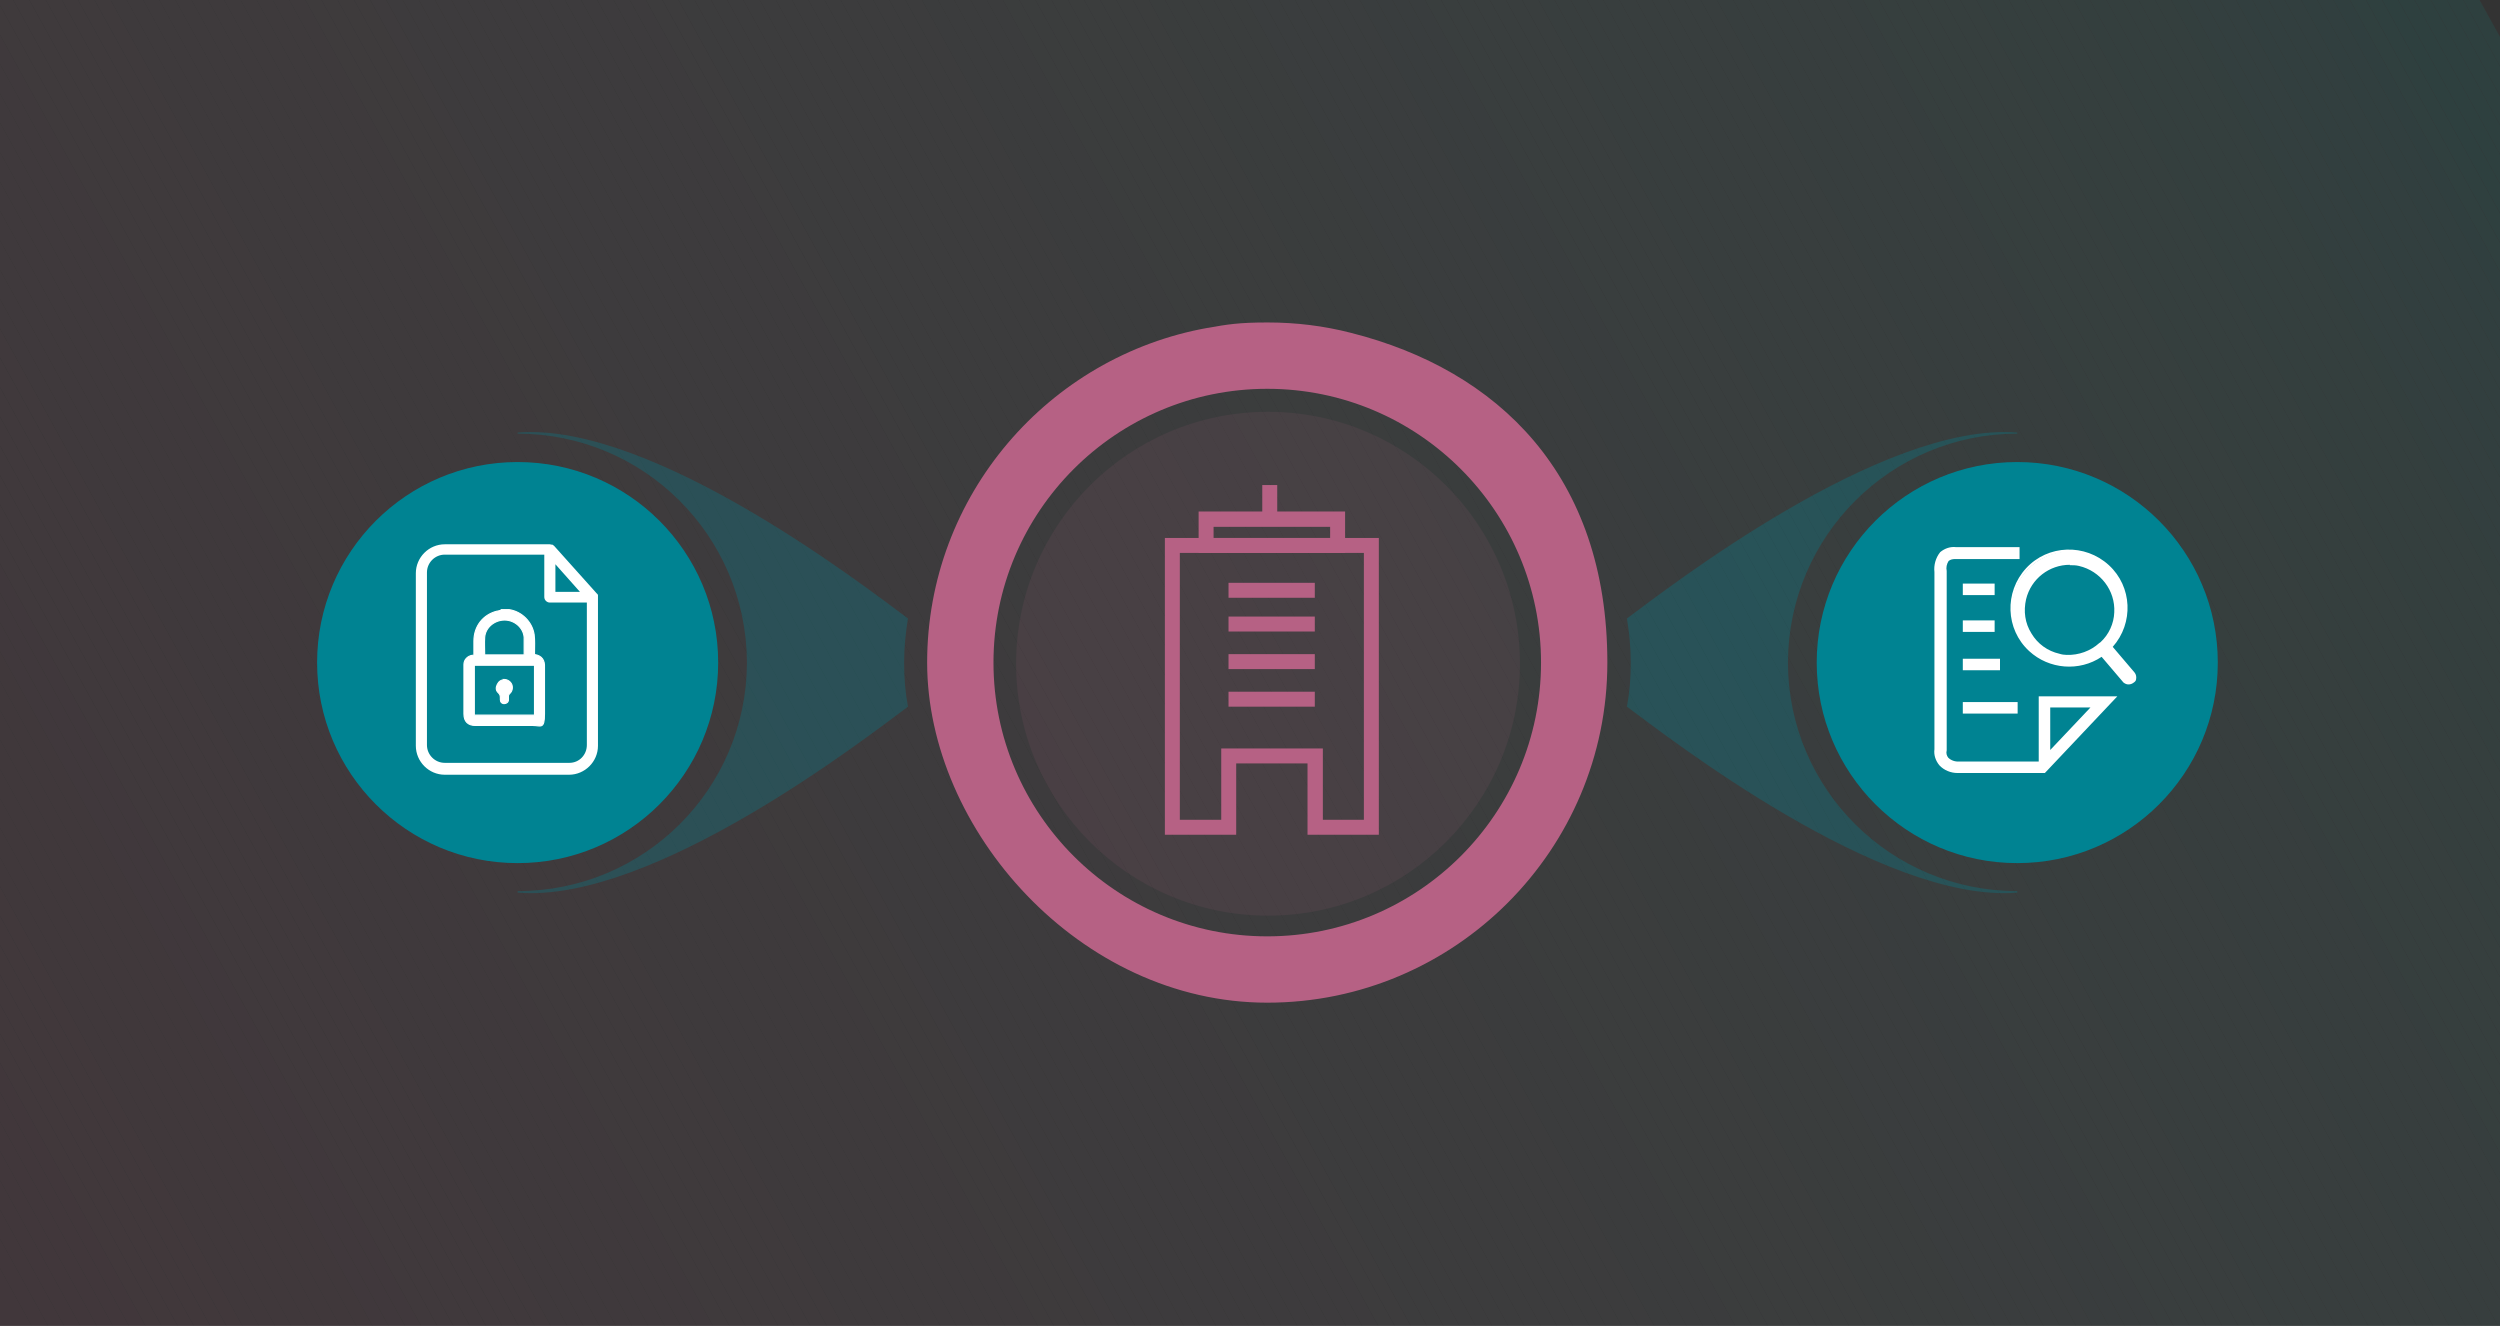 <?xml version="1.0" encoding="UTF-8"?>
<svg id="Layer_1" data-name="Layer 1" xmlns="http://www.w3.org/2000/svg" xmlns:xlink="http://www.w3.org/1999/xlink" version="1.1" viewBox="0 0 652 345.8">
  <rect x="0" y="0" width="652" height="345.8" fill="#333333" stroke="none"/>
  <defs>
    <style>
      .cls-1 {
        fill: #769ca0;
      }

      .cls-1, .cls-2, .cls-3, .cls-4, .cls-5, .cls-6, .cls-7, .cls-8, .cls-9, .cls-10, .cls-11, .cls-12, .cls-13, .cls-14, .cls-15, .cls-16, .cls-17, .cls-18, .cls-19, .cls-20, .cls-21, .cls-22, .cls-23, .cls-24, .cls-25, .cls-26, .cls-27, .cls-28, .cls-29, .cls-30, .cls-31, .cls-32, .cls-33, .cls-34, .cls-35, .cls-36, .cls-37, .cls-38, .cls-39, .cls-40, .cls-41, .cls-42, .cls-43, .cls-44, .cls-45, .cls-46, .cls-47, .cls-48, .cls-49, .cls-50, .cls-51, .cls-52, .cls-53, .cls-54, .cls-55, .cls-56, .cls-57, .cls-58, .cls-59, .cls-60, .cls-61, .cls-62, .cls-63, .cls-64, .cls-65, .cls-66, .cls-67, .cls-68, .cls-69, .cls-70, .cls-71, .cls-72, .cls-73, .cls-74, .cls-75, .cls-76, .cls-77, .cls-78, .cls-79, .cls-80, .cls-81, .cls-82, .cls-83, .cls-84, .cls-85, .cls-86, .cls-87, .cls-88, .cls-89, .cls-90, .cls-91, .cls-92, .cls-93, .cls-94, .cls-95, .cls-96, .cls-97, .cls-98, .cls-99, .cls-100, .cls-101, .cls-102, .cls-103, .cls-104, .cls-105, .cls-106, .cls-107, .cls-108, .cls-109, .cls-110, .cls-111, .cls-112, .cls-113, .cls-114, .cls-115, .cls-116, .cls-117, .cls-118, .cls-119, .cls-120, .cls-121, .cls-122, .cls-123, .cls-124, .cls-125, .cls-126, .cls-127, .cls-128, .cls-129, .cls-130, .cls-131, .cls-132, .cls-133, .cls-134, .cls-135, .cls-136, .cls-137, .cls-138, .cls-139, .cls-140, .cls-141, .cls-142, .cls-143, .cls-144, .cls-145, .cls-146, .cls-147, .cls-148, .cls-149, .cls-150, .cls-151, .cls-152, .cls-153, .cls-154, .cls-155, .cls-156, .cls-157, .cls-158, .cls-159, .cls-160, .cls-161, .cls-162, .cls-163, .cls-164, .cls-165, .cls-166, .cls-167, .cls-168, .cls-169, .cls-170, .cls-171, .cls-172, .cls-173, .cls-174, .cls-175, .cls-176, .cls-177, .cls-178, .cls-179, .cls-180 {
        stroke-width: 0px;
      }

      .cls-2 {
        fill: #b96989;
      }

      .cls-3 {
        fill: #7a9b9f;
      }

      .cls-4 {
        fill: #85949c;
      }

      .cls-5 {
        fill: #b68;
      }

      .cls-6 {
        fill: #8a919a;
      }

      .cls-7 {
        fill: #ab788f;
      }

      .cls-8 {
        fill: #8d8f99;
      }

      .cls-9 {
        fill: #799b9f;
      }

      .cls-10 {
        fill: #739ea0;
      }

      .cls-11 {
        fill: #a08193;
      }

      .cls-12 {
        fill: #8e8e99;
      }

      .cls-13 {
        fill: #aa798f;
      }

      .cls-14 {
        fill: #87939b;
      }

      .cls-15 {
        fill: #958a97;
      }

      .cls-16 {
        fill: #00b4ab;
      }

      .cls-17 {
        fill: #a27f92;
      }

      .cls-18 {
        fill: #c35c84;
      }

      .cls-19 {
        fill: #bb6788;
      }

      .cls-181 {
        clip-path: url(#clippath);
      }

      .cls-20 {
        fill: #27b1a9;
      }

      .cls-21 {
        fill: none;
      }

      .cls-22 {
        fill: #51aaa6;
      }

      .cls-23 {
        fill: #39afa8;
      }

      .cls-24 {
        fill: #af748d;
      }

      .cls-25 {
        fill: #9e8294;
      }

      .cls-26 {
        fill: #61a5a4;
      }

      .cls-27 {
        fill: #54a9a6;
      }

      .cls-28 {
        fill: #9c8495;
      }

      .cls-182 {
        opacity: .1;
      }

      .cls-29 {
        fill: #42ada7;
      }

      .cls-30 {
        fill: #008392;
      }

      .cls-31 {
        fill: #b66c8a;
      }

      .cls-32 {
        fill: #9d8394;
      }

      .cls-33 {
        fill: #40ada8;
      }

      .cls-34 {
        fill: #bc6688;
      }

      .cls-35 {
        fill: #50aaa6;
      }

      .cls-36 {
        fill: #3faea8;
      }

      .cls-37 {
        fill: #6ca1a2;
      }

      .cls-38 {
        fill: #57a8a5;
      }

      .cls-39 {
        fill: #12b3aa;
      }

      .cls-40 {
        fill: #3daea8;
      }

      .cls-41 {
        fill: #45aca7;
      }

      .cls-42 {
        fill: #b86b8a;
      }

      .cls-43 {
        fill: #86949c;
      }

      .cls-44 {
        fill: #7b9a9e;
      }

      .cls-45 {
        fill: #bf6286;
      }

      .cls-46 {
        fill: #918c98;
      }

      .cls-47 {
        fill: #ba6889;
      }

      .cls-48 {
        fill: #82969d;
      }

      .cls-49 {
        fill: #bf6186;
      }

      .cls-50 {
        fill: #5ca7a4;
      }

      .cls-51 {
        fill: #32b0a9;
      }

      .cls-52 {
        fill: #c06086;
      }

      .cls-53 {
        fill: #59a8a5;
      }

      .cls-54 {
        fill: #b2718c;
      }

      .cls-55 {
        fill: #60a6a4;
      }

      .cls-56 {
        fill: #24b1aa;
      }

      .cls-57 {
        fill: #988796;
      }

      .cls-58 {
        fill: #ae758e;
      }

      .cls-59 {
        fill: #b76b8a;
      }

      .cls-60 {
        fill: #55a9a5;
      }

      .cls-61 {
        fill: #20b2aa;
      }

      .cls-62 {
        fill: #a47e92;
      }

      .cls-63 {
        fill: #8c909a;
      }

      .cls-64 {
        fill: #56a8a5;
      }

      .cls-65 {
        fill: #00b6ac;
      }

      .cls-66 {
        fill: #6fa0a1;
      }

      .cls-67 {
        fill: #b3708c;
      }

      .cls-68 {
        fill: #9b8595;
      }

      .cls-69 {
        fill: #8f8e99;
      }

      .cls-70 {
        fill: #938b97;
      }

      .cls-71 {
        fill: #958997;
      }

      .cls-72 {
        fill: #998696;
      }

      .cls-73 {
        fill: #a77b91;
      }

      .cls-74 {
        fill: #5ea6a4;
      }

      .cls-75 {
        fill: #8f8d99;
      }

      .cls-76 {
        fill: #62a5a4;
      }

      .cls-77 {
        fill: #6aa2a2;
      }

      .cls-78 {
        fill: #8b909a;
      }

      .cls-79 {
        fill: #c25c85;
      }

      .cls-183 {
        stroke-width: .3px;
      }

      .cls-183, .cls-165, .cls-184 {
        fill: #fff;
      }

      .cls-183, .cls-184 {
        stroke: #fff;
        stroke-miterlimit: 10;
      }

      .cls-80 {
        fill: #5da6a4;
      }

      .cls-81 {
        fill: #7f989d;
      }

      .cls-82 {
        fill: #769da0;
      }

      .cls-83 {
        fill: #be6387;
      }

      .cls-84 {
        fill: #89929b;
      }

      .cls-85 {
        fill: #b66184;
      }

      .cls-86 {
        fill: #b46f8b;
      }

      .cls-87 {
        fill: #ad758e;
      }

      .cls-88 {
        fill: #37afa8;
      }

      .cls-89 {
        fill: #8d8f9a;
      }

      .cls-90 {
        fill: #52aaa6;
      }

      .cls-91 {
        fill: #a57d91;
      }

      .cls-92 {
        fill: #69a2a2;
      }

      .cls-93 {
        fill: #6ba2a2;
      }

      .cls-94 {
        fill: #a97990;
      }

      .cls-95 {
        fill: #83969c;
      }

      .cls-96 {
        fill: #80979d;
      }

      .cls-97 {
        fill: #b56e8b;
      }

      .cls-98 {
        fill: #978896;
      }

      .cls-99 {
        fill: #c25d85;
      }

      .cls-100 {
        fill: #a87b90;
      }

      .cls-101 {
        fill: #b66d8b;
      }

      .cls-102 {
        fill: #6ea0a1;
      }

      .cls-103 {
        fill: #9e8394;
      }

      .cls-104 {
        fill: #6da1a2;
      }

      .cls-105 {
        fill: #5ba7a5;
      }

      .cls-106 {
        fill: #918d98;
      }

      .cls-107 {
        fill: #ae748e;
      }

      .cls-108 {
        fill: #1cb2aa;
      }

      .cls-109 {
        fill: #b86a8a;
      }

      .cls-110 {
        fill: #88929b;
      }

      .cls-111 {
        fill: #67a3a3;
      }

      .cls-112 {
        fill: #af738d;
      }

      .cls-113 {
        fill: #81969d;
      }

      .cls-114 {
        fill: #729ea1;
      }

      .cls-115 {
        fill: #2db0a9;
      }

      .cls-116 {
        fill: #2ab1a9;
      }

      .cls-117 {
        fill: #789b9f;
      }

      .cls-118 {
        fill: #a18093;
      }

      .cls-119 {
        fill: #779c9f;
      }

      .cls-185 {
        opacity: .3;
      }

      .cls-120 {
        fill: #c05f86;
      }

      .cls-121 {
        fill: #be6287;
      }

      .cls-122 {
        fill: #64a4a3;
      }

      .cls-123 {
        fill: #938b98;
      }

      .cls-124 {
        fill: #bc6588;
      }

      .cls-125 {
        fill: #b1728d;
      }

      .cls-126 {
        fill: #a87a90;
      }

      .cls-127 {
        fill: #30b0a9;
      }

      .cls-128 {
        fill: #4daba6;
      }

      .cls-129 {
        fill: #4eaba6;
      }

      .cls-130 {
        fill: #81979d;
      }

      .cls-131 {
        fill: #8b919a;
      }

      .cls-132 {
        fill: #84959c;
      }

      .cls-133 {
        fill: #a77c91;
      }

      .cls-134 {
        fill: #719fa1;
      }

      .cls-135 {
        fill: #68a3a3;
      }

      .cls-136 {
        fill: #9d8494;
      }

      .cls-137 {
        fill: #9a8695;
      }

      .cls-138 {
        fill: #ac778f;
      }

      .cls-139 {
        fill: #4aaca7;
      }

      .cls-140 {
        fill: #48aca7;
      }

      .cls-141 {
        fill: #7b9a9f;
      }

      .cls-142 {
        fill: #b46e8b;
      }

      .cls-143 {
        fill: #17b2aa;
      }

      .cls-144 {
        fill: #89919b;
      }

      .cls-145 {
        fill: #7e989e;
      }

      .cls-146 {
        fill: #908d99;
      }

      .cls-147 {
        fill: #709fa1;
      }

      .cls-148 {
        fill: #b96a89;
      }

      .cls-149 {
        fill: #9f8294;
      }

      .cls-150 {
        fill: #47aca7;
      }

      .cls-151 {
        fill: #b36f8c;
      }

      .cls-152 {
        fill: #86939b;
      }

      .cls-153 {
        fill: #b0738d;
      }

      .cls-154 {
        fill: #c15e85;
      }

      .cls-155 {
        fill: #a97a90;
      }

      .cls-156 {
        fill: #3bafa8;
      }

      .cls-157 {
        fill: #7d999e;
      }

      .cls-158 {
        fill: #34afa9;
      }

      .cls-159 {
        fill: #c15f85;
      }

      .cls-160 {
        fill: #bd6487;
      }

      .cls-161 {
        fill: #00b3aa;
      }

      .cls-162 {
        fill: #a37f92;
      }

      .cls-163 {
        fill: #44ada7;
      }

      .cls-164 {
        fill: #00b5ab;
      }

      .cls-166 {
        fill: #948a97;
      }

      .cls-184 {
        stroke-width: .5px;
      }

      .cls-167 {
        fill: #749da0;
      }

      .cls-168 {
        fill: #4baba7;
      }

      .cls-169 {
        fill: #5aa7a5;
      }

      .cls-170 {
        fill: #a67c91;
      }

      .cls-171 {
        fill: #ad768e;
      }

      .cls-172 {
        fill: #968997;
      }

      .cls-173 {
        fill: #759da0;
      }

      .cls-174 {
        fill: #928c98;
      }

      .cls-175 {
        fill: #7c999e;
      }

      .cls-176 {
        fill: #66a3a3;
      }

      .cls-177 {
        fill: #b56d8b;
      }

      .cls-178 {
        fill: #0ab3aa;
      }

      .cls-179 {
        fill: #63a5a3;
      }

      .cls-180 {
        fill: #65a4a3;
      }
    </style>
    <clipPath id="clippath">
      <rect class="cls-21" x="-1.1" y="-4.8" width="654.7" height="355.6"/>
    </clipPath>
  </defs>
  <g class="cls-182">
    <g class="cls-181">
      <g>
        <polygon class="cls-18" points="-1.1 328.8 11 350.8 -1.1 350.8 -1.1 328.8"/>
        <polygon class="cls-18" points="-1.1 321.1 15.3 350.8 11 350.8 -1.1 328.8 -1.1 321.1"/>
        <polygon class="cls-79" points="-1.1 313.5 19.5 350.8 15.3 350.8 -1.1 321.1 -1.1 313.5"/>
        <polygon class="cls-99" points="-1.1 305.8 23.7 350.8 19.5 350.8 -1.1 313.5 -1.1 305.8"/>
        <polygon class="cls-154" points="-1.1 298.2 28 350.8 23.7 350.8 -1.1 305.8 -1.1 298.2"/>
        <polygon class="cls-159" points="-1.1 290.5 32.2 350.8 28 350.8 -1.1 298.2 -1.1 290.5"/>
        <polygon class="cls-120" points="-1.1 282.8 36.4 350.8 32.2 350.8 -1.1 290.5 -1.1 282.8"/>
        <polygon class="cls-52" points="-1.1 275.2 40.7 350.8 36.4 350.8 -1.1 282.8 -1.1 275.2"/>
        <polygon class="cls-49" points="-1.1 267.5 44.9 350.8 40.7 350.8 -1.1 275.2 -1.1 267.5"/>
        <polygon class="cls-45" points="-1.1 259.9 49.1 350.8 44.9 350.8 -1.1 267.5 -1.1 259.9"/>
        <polygon class="cls-121" points="-1.1 252.2 53.3 350.8 49.1 350.8 -1.1 259.9 -1.1 252.2"/>
        <polygon class="cls-83" points="-1.1 244.5 57.6 350.8 53.3 350.8 -1.1 252.2 -1.1 244.5"/>
        <polygon class="cls-160" points="-1.1 236.9 61.8 350.8 57.6 350.8 -1.1 244.5 -1.1 236.9"/>
        <polygon class="cls-160" points="-1.1 229.2 66 350.8 61.8 350.8 -1.1 236.9 -1.1 229.2"/>
        <polygon class="cls-124" points="-1.1 221.6 70.3 350.8 66 350.8 -1.1 229.2 -1.1 221.6"/>
        <polygon class="cls-34" points="-1.1 213.9 74.5 350.8 70.3 350.8 -1.1 221.6 -1.1 213.9"/>
        <polygon class="cls-5" points="-1.1 206.2 78.7 350.8 74.5 350.8 -1.1 213.9 -1.1 206.2"/>
        <polygon class="cls-19" points="-1.1 198.6 83 350.8 78.7 350.8 -1.1 206.2 -1.1 198.6"/>
        <polygon class="cls-47" points="-1.1 190.9 87.2 350.8 83 350.8 -1.1 198.6 -1.1 190.9"/>
        <polygon class="cls-47" points="-1.1 183.2 91.4 350.8 87.2 350.8 -1.1 190.9 -1.1 183.2"/>
        <polygon class="cls-2" points="-1.1 175.6 95.7 350.8 91.4 350.8 -1.1 183.2 -1.1 175.6"/>
        <polygon class="cls-148" points="-1.1 167.9 99.9 350.8 95.7 350.8 -1.1 175.6 -1.1 167.9"/>
        <polygon class="cls-109" points="-1.1 160.3 104.1 350.8 99.9 350.8 -1.1 167.9 -1.1 160.3"/>
        <polygon class="cls-42" points="-1.1 152.6 108.4 350.8 104.1 350.8 -1.1 160.3 -1.1 152.6"/>
        <polygon class="cls-59" points="-1.1 145 112.6 350.8 108.4 350.8 -1.1 152.6 -1.1 145"/>
        <polygon class="cls-31" points="-1.1 137.3 116.8 350.8 112.6 350.8 -1.1 145 -1.1 137.3"/>
        <polygon class="cls-101" points="-1.1 129.6 121 350.8 116.8 350.8 -1.1 137.3 -1.1 129.6"/>
        <polygon class="cls-177" points="-1.1 122 125.3 350.8 121 350.8 -1.1 129.6 -1.1 122"/>
        <polygon class="cls-97" points="-1.1 114.3 129.5 350.8 125.3 350.8 -1.1 122 -1.1 114.3"/>
        <polygon class="cls-142" points="-1.1 106.7 133.7 350.8 129.5 350.8 -1.1 114.3 -1.1 106.7"/>
        <polygon class="cls-86" points="-1.1 99 138 350.8 133.7 350.8 -1.1 106.7 -1.1 99"/>
        <polygon class="cls-151" points="-1.1 91.3 142.2 350.8 138 350.8 -1.1 99 -1.1 91.3"/>
        <polygon class="cls-67" points="-1.1 83.7 146.4 350.8 142.2 350.8 -1.1 91.3 -1.1 83.7"/>
        <polygon class="cls-54" points="-1.1 76 150.7 350.8 146.4 350.8 -1.1 83.7 -1.1 76"/>
        <polygon class="cls-54" points="-1.1 68.4 154.9 350.8 150.7 350.8 -1.1 76 -1.1 68.4"/>
        <polygon class="cls-125" points="-1.1 60.7 159.1 350.8 154.9 350.8 -1.1 68.4 -1.1 60.7"/>
        <polygon class="cls-125" points="-1.1 53 163.4 350.8 159.1 350.8 -1.1 60.7 -1.1 53"/>
        <polygon class="cls-153" points="-1.1 45.4 167.6 350.8 163.4 350.8 -1.1 53 -1.1 45.4"/>
        <polygon class="cls-112" points="-1.1 37.7 171.8 350.8 167.6 350.8 -1.1 45.4 -1.1 37.7"/>
        <polygon class="cls-24" points="-1.1 30 176.1 350.8 171.8 350.8 -1.1 37.7 -1.1 30"/>
        <polygon class="cls-107" points="-1.1 22.4 180.3 350.8 176.1 350.8 -1.1 30 -1.1 22.4"/>
        <polygon class="cls-58" points="-1.1 14.7 184.5 350.8 180.3 350.8 -1.1 22.4 -1.1 14.7"/>
        <polygon class="cls-87" points="-1.1 7.1 188.7 350.8 184.5 350.8 -1.1 14.7 -1.1 7.1"/>
        <polygon class="cls-171" points="-1.1 -.6 193 350.8 188.7 350.8 -1.1 7.1 -1.1 -.6"/>
        <polygon class="cls-138" points=".8 -4.8 197.2 350.8 193 350.8 -1.1 -.6 -1.1 -4.8 .8 -4.8"/>
        <polygon class="cls-138" points="5 -4.8 201.5 350.8 197.2 350.8 .8 -4.8 5 -4.8"/>
        <polygon class="cls-7" points="9.3 -4.8 205.7 350.8 201.5 350.8 5 -4.8 9.3 -4.8"/>
        <polygon class="cls-7" points="13.5 -4.8 209.9 350.8 205.7 350.8 9.3 -4.8 13.5 -4.8"/>
        <polygon class="cls-13" points="17.7 -4.8 214.1 350.8 209.9 350.8 13.5 -4.8 17.7 -4.8"/>
        <polygon class="cls-94" points="22 -4.8 218.4 350.8 214.1 350.8 17.7 -4.8 22 -4.8"/>
        <polygon class="cls-155" points="26.2 -4.8 222.6 350.8 218.4 350.8 22 -4.8 26.2 -4.8"/>
        <polygon class="cls-126" points="30.4 -4.8 226.8 350.8 222.6 350.8 26.2 -4.8 30.4 -4.8"/>
        <polygon class="cls-100" points="34.7 -4.8 231.1 350.8 226.8 350.8 30.4 -4.8 34.7 -4.8"/>
        <polygon class="cls-73" points="38.9 -4.8 235.3 350.8 231.1 350.8 34.7 -4.8 38.9 -4.8"/>
        <polygon class="cls-133" points="43.1 -4.8 239.5 350.8 235.3 350.8 38.9 -4.8 43.1 -4.8"/>
        <polygon class="cls-170" points="47.3 -4.8 243.8 350.8 239.5 350.8 43.1 -4.8 47.3 -4.8"/>
        <polygon class="cls-91" points="51.6 -4.8 248 350.8 243.8 350.8 47.3 -4.8 51.6 -4.8"/>
        <polygon class="cls-91" points="55.8 -4.8 252.2 350.8 248 350.8 51.6 -4.8 55.8 -4.8"/>
        <polygon class="cls-62" points="60.1 -4.8 256.5 350.8 252.2 350.8 55.8 -4.8 60.1 -4.8"/>
        <polygon class="cls-62" points="64.3 -4.8 260.7 350.8 256.5 350.8 60.1 -4.8 64.3 -4.8"/>
        <polygon class="cls-162" points="68.5 -4.8 264.9 350.8 260.7 350.8 64.3 -4.8 68.5 -4.8"/>
        <polygon class="cls-162" points="72.8 -4.8 269.2 350.8 264.9 350.8 68.5 -4.8 72.8 -4.8"/>
        <polygon class="cls-17" points="77 -4.8 273.4 350.8 269.2 350.8 72.8 -4.8 77 -4.8"/>
        <polygon class="cls-118" points="81.2 -4.8 277.6 350.8 273.4 350.8 77 -4.8 81.2 -4.8"/>
        <polygon class="cls-118" points="85.4 -4.8 281.9 350.8 277.6 350.8 81.2 -4.8 85.4 -4.8"/>
        <polygon class="cls-11" points="89.7 -4.8 286.1 350.8 281.9 350.8 85.4 -4.8 89.7 -4.8"/>
        <polygon class="cls-11" points="93.9 -4.8 290.3 350.8 286.1 350.8 89.7 -4.8 93.9 -4.8"/>
        <polygon class="cls-149" points="98.1 -4.8 294.5 350.8 290.3 350.8 93.9 -4.8 98.1 -4.8"/>
        <polygon class="cls-25" points="102.4 -4.8 298.8 350.8 294.5 350.8 98.1 -4.8 102.4 -4.8"/>
        <polygon class="cls-103" points="106.6 -4.8 303 350.8 298.8 350.8 102.4 -4.8 106.6 -4.8"/>
        <polygon class="cls-32" points="110.8 -4.8 307.2 350.8 303 350.8 106.6 -4.8 110.8 -4.8"/>
        <polygon class="cls-136" points="115.1 -4.8 311.5 350.8 307.2 350.8 110.8 -4.8 115.1 -4.8"/>
        <polygon class="cls-28" points="119.3 -4.8 315.7 350.8 311.5 350.8 115.1 -4.8 119.3 -4.8"/>
        <polygon class="cls-68" points="123.5 -4.8 319.9 350.8 315.7 350.8 119.3 -4.8 123.5 -4.8"/>
        <polygon class="cls-68" points="127.8 -4.8 324.2 350.8 319.9 350.8 123.5 -4.8 127.8 -4.8"/>
        <polygon class="cls-137" points="132 -4.8 328.4 350.8 324.2 350.8 127.8 -4.8 132 -4.8"/>
        <polygon class="cls-137" points="136.2 -4.8 332.6 350.8 328.4 350.8 132 -4.8 136.2 -4.8"/>
        <polygon class="cls-72" points="140.5 -4.8 336.9 350.8 332.6 350.8 136.2 -4.8 140.5 -4.8"/>
        <polygon class="cls-57" points="144.7 -4.8 341.1 350.8 336.9 350.8 140.5 -4.8 144.7 -4.8"/>
        <polygon class="cls-57" points="148.9 -4.8 345.3 350.8 341.1 350.8 144.7 -4.8 148.9 -4.8"/>
        <polygon class="cls-98" points="153.1 -4.8 349.6 350.8 345.3 350.8 148.9 -4.8 153.1 -4.8"/>
        <polygon class="cls-98" points="157.4 -4.8 353.8 350.8 349.6 350.8 153.1 -4.8 157.4 -4.8"/>
        <polygon class="cls-172" points="161.6 -4.8 358 350.8 353.8 350.8 157.4 -4.8 161.6 -4.8"/>
        <polygon class="cls-71" points="165.8 -4.8 362.2 350.8 358 350.8 161.6 -4.8 165.8 -4.8"/>
        <polygon class="cls-15" points="170.1 -4.8 366.5 350.8 362.2 350.8 165.8 -4.8 170.1 -4.8"/>
        <polygon class="cls-166" points="174.3 -4.8 370.7 350.8 366.5 350.8 170.1 -4.8 174.3 -4.8"/>
        <polygon class="cls-70" points="178.5 -4.8 374.9 350.8 370.7 350.8 174.3 -4.8 178.5 -4.8"/>
        <polygon class="cls-123" points="182.8 -4.8 379.2 350.8 374.9 350.8 178.5 -4.8 182.8 -4.8"/>
        <polygon class="cls-174" points="187 -4.8 383.4 350.8 379.2 350.8 182.8 -4.8 187 -4.8"/>
        <polygon class="cls-46" points="191.2 -4.8 387.6 350.8 383.4 350.8 187 -4.8 191.2 -4.8"/>
        <polygon class="cls-106" points="195.5 -4.8 391.9 350.8 387.6 350.8 191.2 -4.8 195.5 -4.8"/>
        <polygon class="cls-146" points="199.7 -4.8 396.1 350.8 391.9 350.8 195.5 -4.8 199.7 -4.8"/>
        <polygon class="cls-75" points="203.9 -4.8 400.3 350.8 396.1 350.8 199.7 -4.8 203.9 -4.8"/>
        <polygon class="cls-69" points="208.2 -4.8 404.6 350.8 400.3 350.8 203.9 -4.8 208.2 -4.8"/>
        <polygon class="cls-12" points="212.4 -4.8 408.8 350.8 404.6 350.8 208.2 -4.8 212.4 -4.8"/>
        <polygon class="cls-8" points="216.6 -4.8 413 350.8 408.8 350.8 212.4 -4.8 216.6 -4.8"/>
        <polygon class="cls-89" points="220.8 -4.8 417.3 350.8 413 350.8 216.6 -4.8 220.8 -4.8"/>
        <polygon class="cls-63" points="225.1 -4.8 421.5 350.8 417.3 350.8 220.8 -4.8 225.1 -4.8"/>
        <polygon class="cls-78" points="229.3 -4.8 425.7 350.8 421.5 350.8 225.1 -4.8 229.3 -4.8"/>
        <polygon class="cls-131" points="233.5 -4.8 429.9 350.8 425.7 350.8 229.3 -4.8 233.5 -4.8"/>
        <polygon class="cls-6" points="237.8 -4.8 434.2 350.8 429.9 350.8 233.5 -4.8 237.8 -4.8"/>
        <polygon class="cls-144" points="242 -4.8 438.4 350.8 434.2 350.8 237.8 -4.8 242 -4.8"/>
        <polygon class="cls-84" points="246.2 -4.8 442.6 350.8 438.4 350.8 242 -4.8 246.2 -4.8"/>
        <polygon class="cls-110" points="250.5 -4.8 446.9 350.8 442.6 350.8 246.2 -4.8 250.5 -4.8"/>
        <polygon class="cls-14" points="254.7 -4.8 451.1 350.8 446.9 350.8 250.5 -4.8 254.7 -4.8"/>
        <polygon class="cls-152" points="258.9 -4.8 455.3 350.8 451.1 350.8 254.7 -4.8 258.9 -4.8"/>
        <polygon class="cls-43" points="263.2 -4.8 459.6 350.8 455.3 350.8 258.9 -4.8 263.2 -4.8"/>
        <polygon class="cls-4" points="267.4 -4.8 463.8 350.8 459.6 350.8 263.2 -4.8 267.4 -4.8"/>
        <polygon class="cls-132" points="271.6 -4.8 468 350.8 463.8 350.8 267.4 -4.8 271.6 -4.8"/>
        <polygon class="cls-132" points="275.9 -4.8 472.3 350.8 468 350.8 271.6 -4.8 275.9 -4.8"/>
        <polygon class="cls-95" points="280.1 -4.8 476.5 350.8 472.3 350.8 275.9 -4.8 280.1 -4.8"/>
        <polygon class="cls-48" points="284.3 -4.8 480.7 350.8 476.5 350.8 280.1 -4.8 284.3 -4.8"/>
        <polygon class="cls-113" points="288.5 -4.8 485 350.8 480.7 350.8 284.3 -4.8 288.5 -4.8"/>
        <polygon class="cls-130" points="292.8 -4.8 489.2 350.8 485 350.8 288.5 -4.8 292.8 -4.8"/>
        <polygon class="cls-96" points="297 -4.8 493.4 350.8 489.2 350.8 292.8 -4.8 297 -4.8"/>
        <polygon class="cls-81" points="301.2 -4.8 497.7 350.8 493.4 350.8 297 -4.8 301.2 -4.8"/>
        <polygon class="cls-145" points="305.5 -4.8 501.9 350.8 497.7 350.8 301.2 -4.8 305.5 -4.8"/>
        <polygon class="cls-145" points="309.7 -4.8 506.1 350.8 501.9 350.8 305.5 -4.8 309.7 -4.8"/>
        <polygon class="cls-157" points="313.9 -4.8 510.4 350.8 506.1 350.8 309.7 -4.8 313.9 -4.8"/>
        <polygon class="cls-175" points="318.2 -4.8 514.6 350.8 510.4 350.8 313.9 -4.8 318.2 -4.8"/>
        <polygon class="cls-44" points="322.4 -4.8 518.8 350.8 514.6 350.8 318.2 -4.8 322.4 -4.8"/>
        <polygon class="cls-141" points="326.6 -4.8 523 350.8 518.8 350.8 322.4 -4.8 326.6 -4.8"/>
        <polygon class="cls-3" points="330.9 -4.8 527.3 350.8 523 350.8 326.6 -4.8 330.9 -4.8"/>
        <polygon class="cls-9" points="335.1 -4.8 531.5 350.8 527.3 350.8 330.9 -4.8 335.1 -4.8"/>
        <polygon class="cls-117" points="339.3 -4.8 535.7 350.8 531.5 350.8 335.1 -4.8 339.3 -4.8"/>
        <polygon class="cls-119" points="343.6 -4.8 540 350.8 535.7 350.8 339.3 -4.8 343.6 -4.8"/>
        <polygon class="cls-1" points="347.8 -4.8 544.2 350.8 540 350.8 343.6 -4.8 347.8 -4.8"/>
        <polygon class="cls-82" points="352 -4.8 548.4 350.8 544.2 350.8 347.8 -4.8 352 -4.8"/>
        <polygon class="cls-173" points="356.3 -4.8 552.7 350.8 548.4 350.8 352 -4.8 356.3 -4.8"/>
        <polygon class="cls-167" points="360.5 -4.8 556.9 350.8 552.7 350.8 356.3 -4.8 360.5 -4.8"/>
        <polygon class="cls-10" points="364.7 -4.8 561.1 350.8 556.9 350.8 360.5 -4.8 364.7 -4.8"/>
        <polygon class="cls-114" points="369 -4.8 565.4 350.8 561.1 350.8 364.7 -4.8 369 -4.8"/>
        <polygon class="cls-134" points="373.2 -4.8 569.6 350.8 565.4 350.8 369 -4.8 373.2 -4.8"/>
        <polygon class="cls-147" points="377.4 -4.8 573.8 350.8 569.6 350.8 373.2 -4.8 377.4 -4.8"/>
        <polygon class="cls-66" points="381.7 -4.8 578.1 350.8 573.8 350.8 377.4 -4.8 381.7 -4.8"/>
        <polygon class="cls-102" points="385.9 -4.8 582.3 350.8 578.1 350.8 381.7 -4.8 385.9 -4.8"/>
        <polygon class="cls-102" points="390.1 -4.8 586.5 350.8 582.3 350.8 385.9 -4.8 390.1 -4.8"/>
        <polygon class="cls-104" points="394.3 -4.8 590.7 350.8 586.5 350.8 390.1 -4.8 394.3 -4.8"/>
        <polygon class="cls-37" points="398.6 -4.8 595 350.8 590.7 350.8 394.3 -4.8 398.6 -4.8"/>
        <polygon class="cls-93" points="402.8 -4.8 599.2 350.8 595 350.8 398.6 -4.8 402.8 -4.8"/>
        <polygon class="cls-77" points="407 -4.8 603.4 350.8 599.2 350.8 402.8 -4.8 407 -4.8"/>
        <polygon class="cls-92" points="411.3 -4.8 607.7 350.8 603.4 350.8 407 -4.8 411.3 -4.8"/>
        <polygon class="cls-135" points="415.5 -4.8 611.9 350.8 607.7 350.8 411.3 -4.8 415.5 -4.8"/>
        <polygon class="cls-111" points="419.7 -4.8 616.1 350.8 611.9 350.8 415.5 -4.8 419.7 -4.8"/>
        <polygon class="cls-176" points="424 -4.8 620.4 350.8 616.1 350.8 419.7 -4.8 424 -4.8"/>
        <polygon class="cls-180" points="428.2 -4.8 624.6 350.8 620.4 350.8 424 -4.8 428.2 -4.8"/>
        <polygon class="cls-122" points="432.4 -4.8 628.8 350.8 624.6 350.8 428.2 -4.8 432.4 -4.8"/>
        <polygon class="cls-179" points="436.7 -4.8 633.1 350.8 628.8 350.8 432.4 -4.8 436.7 -4.8"/>
        <polygon class="cls-76" points="440.9 -4.8 637.3 350.8 633.1 350.8 436.7 -4.8 440.9 -4.8"/>
        <polygon class="cls-26" points="445.1 -4.8 641.5 350.8 637.3 350.8 440.9 -4.8 445.1 -4.8"/>
        <polygon class="cls-55" points="449.4 -4.8 645.8 350.8 641.5 350.8 445.1 -4.8 449.4 -4.8"/>
        <polygon class="cls-74" points="453.6 -4.8 650 350.8 645.8 350.8 449.4 -4.8 453.6 -4.8"/>
        <polygon class="cls-80" points="457.8 -4.8 653.6 349.6 653.6 350.8 650 350.8 453.6 -4.8 457.8 -4.8"/>
        <polygon class="cls-50" points="462 -4.8 653.6 341.9 653.6 349.6 457.8 -4.8 462 -4.8"/>
        <polygon class="cls-105" points="466.3 -4.8 653.6 334.3 653.6 341.9 462 -4.8 466.3 -4.8"/>
        <polygon class="cls-169" points="470.5 -4.8 653.6 326.6 653.6 334.3 466.3 -4.8 470.5 -4.8"/>
        <polygon class="cls-53" points="474.7 -4.8 653.6 318.9 653.6 326.6 470.5 -4.8 474.7 -4.8"/>
        <polygon class="cls-38" points="479 -4.8 653.6 311.3 653.6 318.9 474.7 -4.8 479 -4.8"/>
        <polygon class="cls-64" points="483.2 -4.8 653.6 303.6 653.6 311.3 479 -4.8 483.2 -4.8"/>
        <polygon class="cls-60" points="487.4 -4.8 653.6 296 653.6 303.6 483.2 -4.8 487.4 -4.8"/>
        <polygon class="cls-27" points="491.7 -4.8 653.6 288.3 653.6 296 487.4 -4.8 491.7 -4.8"/>
        <polygon class="cls-90" points="495.9 -4.8 653.6 280.6 653.6 288.3 491.7 -4.8 495.9 -4.8"/>
        <polygon class="cls-22" points="500.1 -4.8 653.6 273 653.6 280.6 495.9 -4.8 500.1 -4.8"/>
        <polygon class="cls-35" points="504.4 -4.8 653.6 265.3 653.6 273 500.1 -4.8 504.4 -4.8"/>
        <polygon class="cls-129" points="508.6 -4.8 653.6 257.7 653.6 265.3 504.4 -4.8 508.6 -4.8"/>
        <polygon class="cls-128" points="512.8 -4.8 653.6 250 653.6 257.7 508.6 -4.8 512.8 -4.8"/>
        <polygon class="cls-168" points="517.1 -4.8 653.6 242.3 653.6 250 512.8 -4.8 517.1 -4.8"/>
        <polygon class="cls-139" points="521.3 -4.8 653.6 234.7 653.6 242.3 517.1 -4.8 521.3 -4.8"/>
        <polygon class="cls-140" points="525.5 -4.8 653.6 227 653.6 234.7 521.3 -4.8 525.5 -4.8"/>
        <polygon class="cls-150" points="529.7 -4.8 653.6 219.4 653.6 227 525.5 -4.8 529.7 -4.8"/>
        <polygon class="cls-41" points="534 -4.8 653.6 211.7 653.6 219.4 529.7 -4.8 534 -4.8"/>
        <polygon class="cls-163" points="538.2 -4.8 653.6 204.1 653.6 211.7 534 -4.8 538.2 -4.8"/>
        <polygon class="cls-29" points="542.4 -4.8 653.6 196.4 653.6 204.1 538.2 -4.8 542.4 -4.8"/>
        <polygon class="cls-33" points="546.7 -4.8 653.6 188.7 653.6 196.4 542.4 -4.8 546.7 -4.8"/>
        <polygon class="cls-36" points="550.9 -4.8 653.6 181.1 653.6 188.7 546.7 -4.8 550.9 -4.8"/>
        <polygon class="cls-40" points="555.1 -4.8 653.6 173.4 653.6 181.1 550.9 -4.8 555.1 -4.8"/>
        <polygon class="cls-156" points="559.4 -4.8 653.6 165.7 653.6 173.4 555.1 -4.8 559.4 -4.8"/>
        <polygon class="cls-23" points="563.6 -4.8 653.6 158.1 653.6 165.7 559.4 -4.8 563.6 -4.8"/>
        <polygon class="cls-88" points="567.8 -4.8 653.6 150.4 653.6 158.1 563.6 -4.8 567.8 -4.8"/>
        <polygon class="cls-158" points="572.1 -4.8 653.6 142.8 653.6 150.4 567.8 -4.8 572.1 -4.8"/>
        <polygon class="cls-51" points="576.3 -4.8 653.6 135.1 653.6 142.8 572.1 -4.8 576.3 -4.8"/>
        <polygon class="cls-127" points="580.5 -4.8 653.6 127.4 653.6 135.1 576.3 -4.8 580.5 -4.8"/>
        <polygon class="cls-115" points="584.8 -4.8 653.6 119.8 653.6 127.4 580.5 -4.8 584.8 -4.8"/>
        <polygon class="cls-116" points="589 -4.8 653.6 112.1 653.6 119.8 584.8 -4.8 589 -4.8"/>
        <polygon class="cls-20" points="593.2 -4.8 653.6 104.5 653.6 112.1 589 -4.8 593.2 -4.8"/>
        <polygon class="cls-56" points="597.5 -4.8 653.6 96.8 653.6 104.5 593.2 -4.8 597.5 -4.8"/>
        <polygon class="cls-61" points="601.7 -4.8 653.6 89.1 653.6 96.8 597.5 -4.8 601.7 -4.8"/>
        <polygon class="cls-108" points="605.9 -4.8 653.6 81.5 653.6 89.1 601.7 -4.8 605.9 -4.8"/>
        <polygon class="cls-143" points="610.2 -4.8 653.6 73.8 653.6 81.5 605.9 -4.8 610.2 -4.8"/>
        <polygon class="cls-39" points="614.4 -4.8 653.6 66.2 653.6 73.8 610.2 -4.8 614.4 -4.8"/>
        <polygon class="cls-178" points="618.6 -4.8 653.6 58.5 653.6 66.2 614.4 -4.8 618.6 -4.8"/>
        <polygon class="cls-161" points="622.8 -4.8 653.6 50.8 653.6 58.5 618.6 -4.8 622.8 -4.8"/>
        <polygon class="cls-16" points="627.1 -4.8 653.6 43.2 653.6 50.8 622.8 -4.8 627.1 -4.8"/>
        <polygon class="cls-16" points="631.3 -4.8 653.6 35.5 653.6 43.2 627.1 -4.8 631.3 -4.8"/>
        <polygon class="cls-164" points="635.5 -4.8 653.6 27.9 653.6 35.5 631.3 -4.8 635.5 -4.8"/>
        <polygon class="cls-164" points="639.8 -4.8 653.6 20.2 653.6 27.9 635.5 -4.8 639.8 -4.8"/>
        <polygon class="cls-65" points="644 -4.8 653.6 12.5 653.6 20.2 639.8 -4.8 644 -4.8"/>
      </g>
    </g>
  </g>
  <g>
    <g class="cls-182">
      <circle class="cls-85" cx="330.7" cy="173.1" r="65.7"/>
    </g>
    <circle class="cls-30" cx="135" cy="172.8" r="52.3"/>
    <circle class="cls-30" cx="526.1" cy="172.8" r="52.3"/>
    <path class="cls-85" d="M315,85.5c-41.5,7.4-73.2,43.7-73.2,87.3s39.8,88.7,88.7,88.7,88.7-39.8,88.7-88.7-28.5-76.3-66.9-86c-7-1.8-14.2-2.7-21.7-2.7s-10.5.5-15.5,1.4h0ZM401.9,172.8c0,39.4-32,71.4-71.4,71.4s-71.4-32-71.4-71.4,32-71.4,71.4-71.4,71.4,32,71.4,71.4Z"/>
    <g class="cls-185">
      <path class="cls-30" d="M135,232.5c0,.2,0,.3,0,.3,35.4,2.9,91.4-40.8,101.8-48.5-.7-3.7-1-7.5-1-11.4v-.2c0-3.9.4-7.7,1-11.4-10.4-7.7-66.4-51.3-101.8-48.5,0,0,0,.1,0,.3,32.9,0,59.6,26.6,59.8,59.5v.3c-.1,32.9-26.8,59.5-59.8,59.5h0Z"/>
    </g>
    <g class="cls-185">
      <path class="cls-30" d="M526.1,232.5c0,.2,0,.3,0,.3-35.4,2.9-91.4-40.8-101.8-48.5.7-3.7,1-7.5,1-11.4v-.2c0-3.9-.4-7.7-1-11.4,10.4-7.7,66.4-51.3,101.8-48.5,0,0,0,.1,0,.3-32.9,0-59.6,26.6-59.8,59.5v.3c.1,32.9,26.8,59.5,59.8,59.5h0Z"/>
    </g>
    <g id="Layer_2-2" data-name="Layer 2-2">
      <g id="Layer_1-2-2" data-name="Layer 1-2-2">
        <g id="Path_45225" data-name="Path 45225">
          <path class="cls-165" d="M548,182h-15.8v17h-21c-1.2.1-2.4-.3-3.3-1.2-.4-.6-.6-1.4-.6-2.2v-46.5c.1,0,.1-.1.1-.1-.3-1,0-2.1.6-3,.6-.4,1.3-.6,2-.6h16.4v-2.3h-16.1c-1.4-.2-2.8.3-3.9,1.1-1.1,1.4-1.6,3.1-1.3,4.9v46.2c-.3,1.4,0,2.8,1,3.9,1.3,1.4,3.2,2.1,5,1.9h22l18.1-19.2h-3.4ZM534.3,196.5v-12.4h11.8c0-.1-11.8,12.4-11.8,12.4Z"/>
          <path class="cls-165" d="M510.5,201.6c-1.7,0-3.5-.7-4.7-2-1-1.2-1.5-2.7-1.3-4.2v-46.2c-.2-1.8.3-3.7,1.5-5.2,1.2-1,2.7-1.5,4.2-1.3h16.5v3.1h-16.8c-.6,0-1.2.1-1.7.5-.5.8-.7,1.7-.5,2.6v46.8c-.2.7,0,1.4.4,1.9.7.7,1.8,1.1,2.9,1h20.7v-17h20.5l-18.9,20h-22.2c-.2,0-.4,0-.7,0h0ZM509.7,143.5c-1.1,0-2.2.4-3.1,1.1-1,1.2-1.4,2.9-1.2,4.5v46.3c-.3,1.4,0,2.6.9,3.6,1.2,1.3,2.9,1.9,4.7,1.7h21.9l17.4-18.4h-17.8v17h-21.4c-1.3.1-2.6-.3-3.6-1.3-.5-.8-.7-1.6-.7-2.5v-46.7c-.1-1.1.1-2.3.8-3.2h0c.7-.5,1.5-.8,2.3-.7h16v-1.5h-15.7c-.2,0-.4,0-.5,0h0ZM533.9,197.5v-13.8l13.1-.2s-13.1,14-13.1,14ZM534.7,184.6v11l10.5-11.1h-10.5Z"/>
        </g>
        <g id="Rectangle_5349" data-name="Rectangle 5349">
          <rect class="cls-165" x="512.3" y="152.6" width="7.5" height="2.2"/>
          <path class="cls-165" d="M520.2,155.2h-8.3v-3h8.3v3ZM512.7,154.4h6.7v-1.4h-6.7v1.4Z"/>
        </g>
        <g id="Rectangle_5350" data-name="Rectangle 5350">
          <rect class="cls-165" x="512.3" y="162.2" width="7.5" height="2.2"/>
          <path class="cls-165" d="M520.2,164.8h-8.3v-3h8.3v3ZM512.7,164h6.7v-1.4h-6.7v1.4Z"/>
        </g>
        <g id="Rectangle_5351" data-name="Rectangle 5351">
          <rect class="cls-165" x="512.3" y="172.2" width="8.9" height="2.2"/>
          <path class="cls-165" d="M521.6,174.8h-9.7v-3h9.7v3ZM512.7,174h8.1v-1.4h-8.1v1.4Z"/>
        </g>
        <g id="Rectangle_5352" data-name="Rectangle 5352">
          <rect class="cls-165" x="512.3" y="183.6" width="13.5" height="2.2"/>
          <path class="cls-165" d="M526.2,186.1h-14.3v-3h14.3v3ZM512.7,185.3h12.7v-1.4h-12.7v1.4Z"/>
        </g>
        <g id="Path_45226" data-name="Path 45226">
          <path class="cls-165" d="M556.4,175.7l-5.9-6.9c5.6-6,5.2-15.4-.8-21s-15.4-5.2-21,.8c-5.6,6-5.2,15.4.8,21,5.2,4.8,13,5.3,18.7,1.2l5.9,6.9c.3.3.6.4,1,.4.4,0,.8-.1,1.2-.4.6-.3.7-1.3.1-2h0ZM547.7,168c-2.4,2.1-5.6,3.3-8.8,3.2-.7,0-1.4-.1-2-.3-6.5-1.6-10.5-8.2-8.9-14.7,1.6-6.3,7.9-10.3,14.3-9,5.8,1.3,9.8,6.6,9.5,12.5-.2,3.2-1.6,6.2-4,8.4h0Z"/>
          <path class="cls-165" d="M555.1,178.5h0c-.5,0-.9-.2-1.3-.5l-5.7-6.7c-5.8,3.9-13.7,3.3-18.9-1.5-6.2-5.7-6.5-15.4-.8-21.6,5.7-6.2,15.4-6.5,21.6-.8,6.1,5.6,6.5,15.1,1,21.3l5.7,6.7c.4.5.5,1.1.4,1.7,0,.4-.3.7-.6.9-.4.3-.8.5-1.4.5h0ZM548.2,170.2l6.1,7.2c.2.2.4.3.7.3.3,0,.6-.1.9-.3h0c.1-.1.2-.3.3-.5,0-.3,0-.7-.3-1l-6.1-7.2.2-.3c5.4-5.9,5.1-15-.7-20.5-5.9-5.4-15-5.1-20.5.7-5.4,5.9-5.1,15,.7,20.5,5,4.6,12.7,5.1,18.2,1.2l.3-.2h0ZM539.4,171.6h-.5c-.7,0-1.4-.1-2.1-.3-3.3-.8-6-2.8-7.8-5.7-1.7-2.9-2.3-6.3-1.5-9.5,1.6-6.6,8.1-10.7,14.7-9.3,6,1.4,10.1,6.8,9.8,12.9-.2,3.3-1.7,6.5-4.2,8.6l-.3.2h0c-2.3,2-5.2,3-8.3,3ZM539.8,147.3c-5.3,0-10.1,3.6-11.4,9-.7,3.1-.3,6.2,1.4,8.9,1.6,2.7,4.2,4.6,7.3,5.3.6.2,1.3.3,1.9.3,3.1.1,6.2-1,8.5-3.1l.3-.2c2.2-2,3.5-4.9,3.6-7.8.3-5.7-3.6-10.8-9.2-12.1-.8-.2-1.6-.2-2.4-.2h0Z"/>
        </g>
      </g>
    </g>
    <g>
      <path class="cls-85" d="M359.6,217.7h-18.6v-18.6h-18.6v18.6h-18.6v-77.4h55.8v77.4h0ZM344.9,213.8h10.8v-69.6h-48v69.6h10.8v-18.6h26.5v18.6Z"/>
      <rect class="cls-85" x="320.4" y="152" width="22.5" height="3.9"/>
      <rect class="cls-85" x="320.4" y="160.8" width="22.5" height="3.9"/>
      <rect class="cls-85" x="320.4" y="170.6" width="22.5" height="3.9"/>
      <rect class="cls-85" x="320.4" y="180.4" width="22.5" height="3.9"/>
      <rect class="cls-85" x="329.2" y="126.5" width="3.9" height="8.8"/>
      <path class="cls-85" d="M350.8,144.2h-38.2v-10.8h38.2v10.8ZM316.5,140.3h30.4v-2.9h-30.4v2.9Z"/>
    </g>
    <g>
      <g id="Group_49-24" data-name="Group 49-24">
        <g id="Group_48-24" data-name="Group 48-24">
          <path id="Path_83-24" data-name="Path 83-24" class="cls-184" d="M155.7,155.3h-.1c0-.2,0-.3-.1-.3l-11.2-12.5s-.2-.1-.3-.2c0,0,0,0-.1,0-.2,0-.3-.1-.5-.1h-27.4c-4,0-7.3,3.3-7.3,7.3v45c0,4,3.3,7.3,7.3,7.3h32.4c4,0,7.3-3.3,7.3-7.3v-38.6c0-.1,0-.3,0-.5h0ZM144.6,146.5l7.2,8.1h-7.2v-8.1ZM153.3,194.3c0,2.7-2.1,4.9-4.8,4.9h-32.5c-2.7,0-4.9-2.2-4.9-4.9h0v-45c0-2.7,2.2-4.9,4.9-4.9h26.2v11.3c0,.7.6,1.2,1.2,1.2h9.9v37.3h0Z"/>
        </g>
      </g>
      <g>
        <path class="cls-183" d="M130.7,159h1.7c.1,0,.3,0,.4,0,3.3.5,6,3.2,6.5,6.5.2,1.5.1,3.1.1,4.6v.6c2,.3,2.7,1.6,2.6,3.3,0,4.1,0,8.1,0,12.2s-1,3-3,3h-15c-1.9,0-3-1-3-3v-9.3c0-1.2,0-2.4,0-3.6,0-1.2.9-2.2,2.2-2.4.1,0,.3,0,.4,0v-3.7c0-3.9,2.4-6.9,6-7.8.3,0,.7-.2,1-.2h0ZM123.7,186.5h15.7v-13h-15.7v13ZM136.7,170.8c0-1.6,0-3.1,0-4.6-.2-2.5-2.5-4.5-5.1-4.5s-5,1.9-5.2,4.5c-.1,1.5,0,3.1,0,4.6,0,0,0,0,0,0,0,0,10.3,0,10.3,0Z"/>
        <path class="cls-183" d="M131.4,177.2c1,0,1.8.6,2.1,1.4.3.9,0,1.8-.6,2.3-.2.2-.3.4-.3.7,0,.3,0,.6,0,.9,0,.6-.5,1-1.1,1s-1-.4-1-1v-.3c0-.6,0-1-.5-1.5-.7-.6-.7-1.4-.3-2.2.4-.8,1-1.2,1.8-1.2h0Z"/>
      </g>
    </g>
  </g>
</svg>